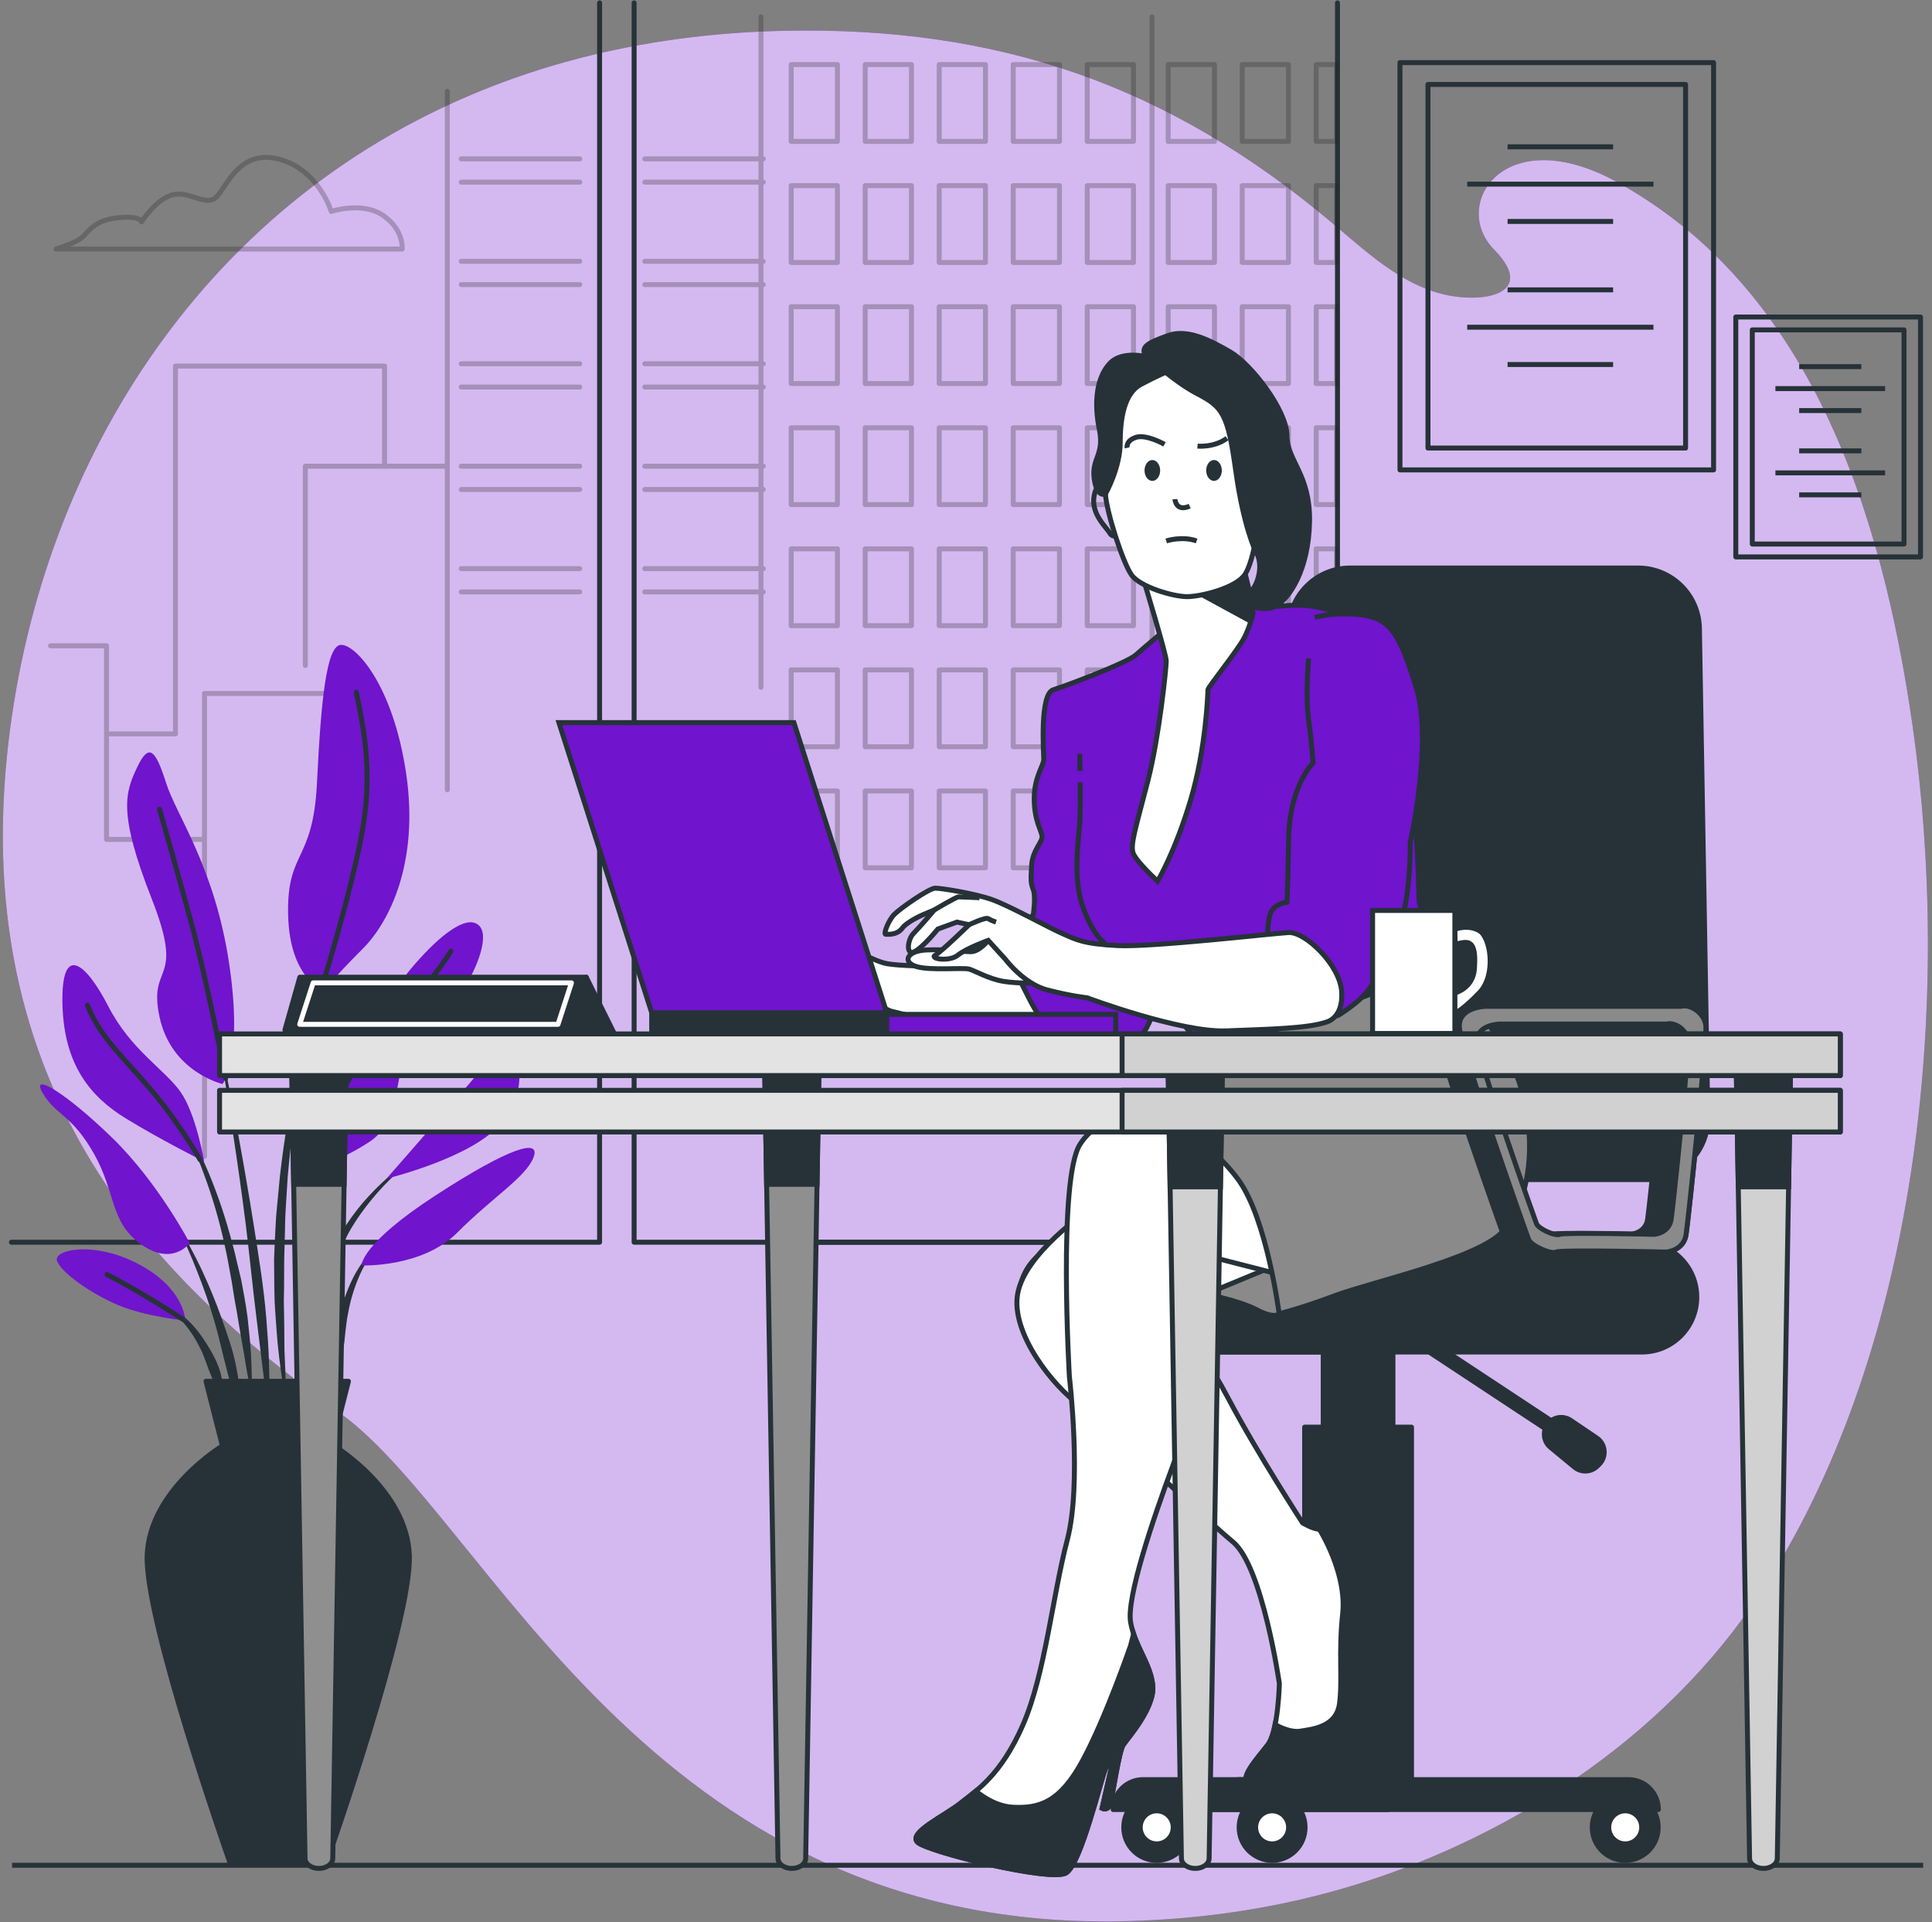 <?xml version="1.0" encoding="UTF-8"?> <svg xmlns="http://www.w3.org/2000/svg" width="390" height="388" viewBox="0 0 390 388" fill="none"><rect x="0" y="0" width="390" height="388" fill="#808080" stroke="none"/><path d="M358.187 317.072C356.764 319.408 355.286 321.7 353.747 323.935C333.254 353.701 299.909 373.575 267.781 382.13C253.706 385.885 239.31 387.665 224.98 387.842C130.988 388.959 98.598 307.098 68.887 285.433C39.177 263.769 -6.322 226.902 1.451 152.153C7.353 95.32 39.748 41.675 96.973 18.372C103.276 15.797 109.886 13.591 116.793 11.799C129.643 8.464 143.525 6.52 158.436 6.217C201.267 5.34 235.72 17.03 268.99 45.071C276.724 51.59 284.395 58.914 294.623 59.962C302.058 60.724 309.194 58.108 301.603 50.377C292.681 41.289 303.694 24.16 326.611 36.858C364.889 58.067 379.717 102.055 386.086 146.558C393.903 201.182 387.671 268.698 358.187 317.072Z" fill="#7014CD"></path><path opacity="0.7" d="M358.187 317.072C356.764 319.408 355.286 321.7 353.747 323.935C333.254 353.701 299.909 373.575 267.781 382.13C253.706 385.885 239.31 387.665 224.98 387.842C130.988 388.959 98.598 307.098 68.887 285.433C39.177 263.769 -6.322 226.902 1.451 152.153C7.353 95.32 39.748 41.675 96.973 18.372C103.276 15.797 109.886 13.591 116.793 11.799C129.643 8.464 143.525 6.52 158.436 6.217C201.267 5.34 235.72 17.03 268.99 45.071C276.724 51.59 284.395 58.914 294.623 59.962C302.058 60.724 309.194 58.108 301.603 50.377C292.681 41.289 303.694 24.16 326.611 36.858C364.889 58.067 379.717 102.055 386.086 146.558C393.903 201.182 387.671 268.698 358.187 317.072Z" fill="white"></path><path d="M388.209 376.518H2.438" stroke="#263238" stroke-miterlimit="10"></path><path d="M345.909 12.641H282.602V94.852H345.909V12.641Z" stroke="#263238" stroke-miterlimit="10" stroke-linejoin="round"></path><path d="M340.257 17.049H288.253V90.441H340.257V17.049Z" stroke="#263238" stroke-miterlimit="10" stroke-linejoin="round"></path><path d="M296.178 37.167H333.772" stroke="#263238" stroke-miterlimit="10" stroke-linejoin="round"></path><path d="M304.323 44.701H325.626" stroke="#263238" stroke-miterlimit="10" stroke-linejoin="round"></path><path d="M304.323 29.634H325.626" stroke="#263238" stroke-miterlimit="10" stroke-linejoin="round"></path><path d="M296.178 66.048H333.772" stroke="#263238" stroke-miterlimit="10" stroke-linejoin="round"></path><path d="M304.323 73.581H325.626" stroke="#263238" stroke-miterlimit="10" stroke-linejoin="round"></path><path d="M304.323 58.513H325.626" stroke="#263238" stroke-miterlimit="10" stroke-linejoin="round"></path><path d="M387.682 63.993H350.392V112.418H387.682V63.993Z" stroke="#263238" stroke-miterlimit="10" stroke-linejoin="round"></path><path d="M384.353 66.59H353.721V109.82H384.353V66.59Z" stroke="#263238" stroke-miterlimit="10" stroke-linejoin="round"></path><path d="M358.389 78.441H380.532" stroke="#263238" stroke-miterlimit="10" stroke-linejoin="round"></path><path d="M363.186 82.878H375.735" stroke="#263238" stroke-miterlimit="10" stroke-linejoin="round"></path><path d="M363.186 74.004H375.735" stroke="#263238" stroke-miterlimit="10" stroke-linejoin="round"></path><path d="M358.389 95.452H380.532" stroke="#263238" stroke-miterlimit="10" stroke-linejoin="round"></path><path d="M363.186 99.89H375.735" stroke="#263238" stroke-miterlimit="10" stroke-linejoin="round"></path><path d="M363.186 91.014H375.735" stroke="#263238" stroke-miterlimit="10" stroke-linejoin="round"></path><path d="M121.034 0.583V250.751H2.308" stroke="#263238" stroke-miterlimit="10" stroke-linecap="round" stroke-linejoin="round"></path><path d="M128.006 0.583V250.751H233.861" stroke="#263238" stroke-miterlimit="10" stroke-linecap="round" stroke-linejoin="round"></path><path d="M269.99 0.583V250.751H164.136" stroke="#263238" stroke-miterlimit="10" stroke-linecap="round" stroke-linejoin="round"></path><path opacity="0.27" d="M66.867 42.681C66.867 42.681 64.341 34.247 56.345 32.138C48.348 30.029 45.822 37.62 43.718 39.729C41.613 41.838 38.246 38.464 34.879 39.307C31.512 40.151 28.565 44.789 28.565 44.789C28.565 44.789 28.565 43.524 23.935 43.946C19.305 44.367 18.043 46.476 16.78 47.741C15.518 49.006 11.309 50.272 11.309 50.272H81.177C81.177 50.272 81.598 46.476 77.389 43.524C73.18 40.573 66.867 42.681 66.867 42.681Z" stroke="#222222" stroke-miterlimit="10" stroke-linecap="round" stroke-linejoin="round"></path><g opacity="0.27"><path d="M22.284 148.151H35.417V73.895H77.629V94.104H90.293V18.439" stroke="#222222" stroke-miterlimit="10" stroke-linecap="round" stroke-linejoin="round"></path><path d="M93.107 32.068H117.028" stroke="#222222" stroke-miterlimit="10" stroke-linecap="round" stroke-linejoin="round"></path><path d="M93.107 36.769H117.028" stroke="#222222" stroke-miterlimit="10" stroke-linecap="round" stroke-linejoin="round"></path><path d="M130.16 32.068H154.081" stroke="#222222" stroke-miterlimit="10" stroke-linecap="round" stroke-linejoin="round"></path><path d="M130.16 36.769H154.081" stroke="#222222" stroke-miterlimit="10" stroke-linecap="round" stroke-linejoin="round"></path><path d="M93.107 52.748H117.028" stroke="#222222" stroke-miterlimit="10" stroke-linecap="round" stroke-linejoin="round"></path><path d="M93.107 57.448H117.028" stroke="#222222" stroke-miterlimit="10" stroke-linecap="round" stroke-linejoin="round"></path><path d="M130.16 52.748H154.081" stroke="#222222" stroke-miterlimit="10" stroke-linecap="round" stroke-linejoin="round"></path><path d="M130.16 57.448H154.081" stroke="#222222" stroke-miterlimit="10" stroke-linecap="round" stroke-linejoin="round"></path><path d="M93.107 73.426H117.028" stroke="#222222" stroke-miterlimit="10" stroke-linecap="round" stroke-linejoin="round"></path><path d="M93.107 78.126H117.028" stroke="#222222" stroke-miterlimit="10" stroke-linecap="round" stroke-linejoin="round"></path><path d="M130.16 73.426H154.081" stroke="#222222" stroke-miterlimit="10" stroke-linecap="round" stroke-linejoin="round"></path><path d="M130.16 78.126H154.081" stroke="#222222" stroke-miterlimit="10" stroke-linecap="round" stroke-linejoin="round"></path><path d="M153.612 138.752V3.4" stroke="#222222" stroke-miterlimit="10" stroke-linecap="round" stroke-linejoin="round"></path><path d="M90.293 94.105V159.43" stroke="#222222" stroke-miterlimit="10" stroke-linecap="round" stroke-linejoin="round"></path><path d="M93.107 94.105H117.028" stroke="#222222" stroke-miterlimit="10" stroke-linecap="round" stroke-linejoin="round"></path><path d="M93.107 98.805H117.028" stroke="#222222" stroke-miterlimit="10" stroke-linecap="round" stroke-linejoin="round"></path><path d="M130.16 94.105H154.081" stroke="#222222" stroke-miterlimit="10" stroke-linecap="round" stroke-linejoin="round"></path><path d="M130.16 98.805H154.081" stroke="#222222" stroke-miterlimit="10" stroke-linecap="round" stroke-linejoin="round"></path><path d="M93.107 114.782H117.028" stroke="#222222" stroke-miterlimit="10" stroke-linecap="round" stroke-linejoin="round"></path><path d="M93.107 119.482H117.028" stroke="#222222" stroke-miterlimit="10" stroke-linecap="round" stroke-linejoin="round"></path><path d="M130.16 114.782H154.081" stroke="#222222" stroke-miterlimit="10" stroke-linecap="round" stroke-linejoin="round"></path><path d="M130.16 119.482H154.081" stroke="#222222" stroke-miterlimit="10" stroke-linecap="round" stroke-linejoin="round"></path><path d="M232.548 138.752V3.4" stroke="#222222" stroke-miterlimit="10" stroke-linecap="round" stroke-linejoin="round"></path><path d="M169.047 13.034H159.708V28.543H169.047V13.034Z" stroke="#222222" stroke-miterlimit="10" stroke-linecap="round" stroke-linejoin="round"></path><path d="M183.989 13.034H174.65V28.543H183.989V13.034Z" stroke="#222222" stroke-miterlimit="10" stroke-linecap="round" stroke-linejoin="round"></path><path d="M198.93 13.034H189.592V28.543H198.93V13.034Z" stroke="#222222" stroke-miterlimit="10" stroke-linecap="round" stroke-linejoin="round"></path><path d="M213.872 13.034H204.533V28.543H213.872V13.034Z" stroke="#222222" stroke-miterlimit="10" stroke-linecap="round" stroke-linejoin="round"></path><path d="M228.813 13.034H219.474V28.543H228.813V13.034Z" stroke="#222222" stroke-miterlimit="10" stroke-linecap="round" stroke-linejoin="round"></path><path d="M169.047 37.473H159.708V52.982H169.047V37.473Z" stroke="#222222" stroke-miterlimit="10" stroke-linecap="round" stroke-linejoin="round"></path><path d="M183.989 37.473H174.65V52.982H183.989V37.473Z" stroke="#222222" stroke-miterlimit="10" stroke-linecap="round" stroke-linejoin="round"></path><path d="M198.93 37.473H189.592V52.982H198.93V37.473Z" stroke="#222222" stroke-miterlimit="10" stroke-linecap="round" stroke-linejoin="round"></path><path d="M213.872 37.473H204.533V52.982H213.872V37.473Z" stroke="#222222" stroke-miterlimit="10" stroke-linecap="round" stroke-linejoin="round"></path><path d="M228.813 37.473H219.474V52.982H228.813V37.473Z" stroke="#222222" stroke-miterlimit="10" stroke-linecap="round" stroke-linejoin="round"></path><path d="M169.047 61.911H159.708V77.42H169.047V61.911Z" stroke="#222222" stroke-miterlimit="10" stroke-linecap="round" stroke-linejoin="round"></path><path d="M183.989 61.911H174.65V77.42H183.989V61.911Z" stroke="#222222" stroke-miterlimit="10" stroke-linecap="round" stroke-linejoin="round"></path><path d="M198.93 61.911H189.592V77.42H198.93V61.911Z" stroke="#222222" stroke-miterlimit="10" stroke-linecap="round" stroke-linejoin="round"></path><path d="M213.872 61.911H204.533V77.42H213.872V61.911Z" stroke="#222222" stroke-miterlimit="10" stroke-linecap="round" stroke-linejoin="round"></path><path d="M228.813 61.911H219.474V77.42H228.813V61.911Z" stroke="#222222" stroke-miterlimit="10" stroke-linecap="round" stroke-linejoin="round"></path><path d="M169.047 86.35H159.708V101.859H169.047V86.35Z" stroke="#222222" stroke-miterlimit="10" stroke-linecap="round" stroke-linejoin="round"></path><path d="M183.989 86.35H174.65V101.859H183.989V86.35Z" stroke="#222222" stroke-miterlimit="10" stroke-linecap="round" stroke-linejoin="round"></path><path d="M198.93 86.35H189.592V101.859H198.93V86.35Z" stroke="#222222" stroke-miterlimit="10" stroke-linecap="round" stroke-linejoin="round"></path><path d="M213.872 86.35H204.533V101.859H213.872V86.35Z" stroke="#222222" stroke-miterlimit="10" stroke-linecap="round" stroke-linejoin="round"></path><path d="M228.813 86.35H219.474V101.859H228.813V86.35Z" stroke="#222222" stroke-miterlimit="10" stroke-linecap="round" stroke-linejoin="round"></path><path d="M169.047 110.788H159.708V126.297H169.047V110.788Z" stroke="#222222" stroke-miterlimit="10" stroke-linecap="round" stroke-linejoin="round"></path><path d="M183.989 110.788H174.65V126.297H183.989V110.788Z" stroke="#222222" stroke-miterlimit="10" stroke-linecap="round" stroke-linejoin="round"></path><path d="M198.93 110.788H189.592V126.297H198.93V110.788Z" stroke="#222222" stroke-miterlimit="10" stroke-linecap="round" stroke-linejoin="round"></path><path d="M213.872 110.788H204.533V126.297H213.872V110.788Z" stroke="#222222" stroke-miterlimit="10" stroke-linecap="round" stroke-linejoin="round"></path><path d="M228.813 110.788H219.474V126.297H228.813V110.788Z" stroke="#222222" stroke-miterlimit="10" stroke-linecap="round" stroke-linejoin="round"></path><path d="M169.047 135.227H159.708V150.736H169.047V135.227Z" stroke="#222222" stroke-miterlimit="10" stroke-linecap="round" stroke-linejoin="round"></path><path d="M183.989 135.227H174.65V150.736H183.989V135.227Z" stroke="#222222" stroke-miterlimit="10" stroke-linecap="round" stroke-linejoin="round"></path><path d="M198.93 135.227H189.592V150.736H198.93V135.227Z" stroke="#222222" stroke-miterlimit="10" stroke-linecap="round" stroke-linejoin="round"></path><path d="M213.872 135.227H204.533V150.736H213.872V135.227Z" stroke="#222222" stroke-miterlimit="10" stroke-linecap="round" stroke-linejoin="round"></path><path d="M228.813 135.227H219.474V150.736H228.813V135.227Z" stroke="#222222" stroke-miterlimit="10" stroke-linecap="round" stroke-linejoin="round"></path><path d="M169.047 159.665H159.708V175.174H169.047V159.665Z" stroke="#222222" stroke-miterlimit="10" stroke-linecap="round" stroke-linejoin="round"></path><path d="M183.989 159.665H174.65V175.174H183.989V159.665Z" stroke="#222222" stroke-miterlimit="10" stroke-linecap="round" stroke-linejoin="round"></path><path d="M198.93 159.665H189.592V175.174H198.93V159.665Z" stroke="#222222" stroke-miterlimit="10" stroke-linecap="round" stroke-linejoin="round"></path><path d="M213.872 159.665H204.533V175.174H213.872V159.665Z" stroke="#222222" stroke-miterlimit="10" stroke-linecap="round" stroke-linejoin="round"></path><path d="M228.813 159.665H219.474V175.174H228.813V159.665Z" stroke="#222222" stroke-miterlimit="10" stroke-linecap="round" stroke-linejoin="round"></path><path d="M245.155 13.034H235.817V28.543H245.155V13.034Z" stroke="#222222" stroke-miterlimit="10" stroke-linecap="round" stroke-linejoin="round"></path><path d="M245.155 61.912H235.817V77.421H245.155V61.912Z" stroke="#222222" stroke-miterlimit="10" stroke-linecap="round" stroke-linejoin="round"></path><path d="M245.155 37.473H235.817V52.982H245.155V37.473Z" stroke="#222222" stroke-miterlimit="10" stroke-linecap="round" stroke-linejoin="round"></path><path d="M260.097 86.35H250.758V101.859H260.097V86.35Z" stroke="#222222" stroke-miterlimit="10" stroke-linecap="round" stroke-linejoin="round"></path><path d="M260.097 110.788H250.758V126.297H260.097V110.788Z" stroke="#222222" stroke-miterlimit="10" stroke-linecap="round" stroke-linejoin="round"></path><path d="M245.155 86.35H235.817V101.859H245.155V86.35Z" stroke="#222222" stroke-miterlimit="10" stroke-linecap="round" stroke-linejoin="round"></path><path d="M260.097 135.227H250.758V150.736H260.097V135.227Z" stroke="#222222" stroke-miterlimit="10" stroke-linecap="round" stroke-linejoin="round"></path><path d="M260.097 159.665H250.758V175.174H260.097V159.665Z" stroke="#222222" stroke-miterlimit="10" stroke-linecap="round" stroke-linejoin="round"></path><path d="M269.808 61.912H265.699V77.421H269.808V61.912Z" stroke="#222222" stroke-miterlimit="10" stroke-linecap="round" stroke-linejoin="round"></path><path d="M269.808 37.473H265.699V52.982H269.808V37.473Z" stroke="#222222" stroke-miterlimit="10" stroke-linecap="round" stroke-linejoin="round"></path><path d="M260.097 61.912H250.758V77.421H260.097V61.912Z" stroke="#222222" stroke-miterlimit="10" stroke-linecap="round" stroke-linejoin="round"></path><path d="M269.808 86.35H265.699V101.859H269.808V86.35Z" stroke="#222222" stroke-miterlimit="10" stroke-linecap="round" stroke-linejoin="round"></path><path d="M269.809 13.034H265.699V28.543H269.809V13.034Z" stroke="#222222" stroke-miterlimit="10" stroke-linecap="round" stroke-linejoin="round"></path><path d="M245.155 159.665H235.817V175.174H245.155V159.665Z" stroke="#222222" stroke-miterlimit="10" stroke-linecap="round" stroke-linejoin="round"></path><path d="M245.155 135.227H235.817V150.736H245.155V135.227Z" stroke="#222222" stroke-miterlimit="10" stroke-linecap="round" stroke-linejoin="round"></path><path d="M245.155 110.788H235.817V126.297H245.155V110.788Z" stroke="#222222" stroke-miterlimit="10" stroke-linecap="round" stroke-linejoin="round"></path><path d="M269.808 135.227H265.699V150.736H269.808V135.227Z" stroke="#222222" stroke-miterlimit="10" stroke-linecap="round" stroke-linejoin="round"></path><path d="M269.808 110.788H265.699V126.297H269.808V110.788Z" stroke="#222222" stroke-miterlimit="10" stroke-linecap="round" stroke-linejoin="round"></path><path d="M269.808 159.665H265.699V175.174H269.808V159.665Z" stroke="#222222" stroke-miterlimit="10" stroke-linecap="round" stroke-linejoin="round"></path><path d="M260.097 13.034H250.758V28.543H260.097V13.034Z" stroke="#222222" stroke-miterlimit="10" stroke-linecap="round" stroke-linejoin="round"></path><path d="M260.097 37.473H250.758V52.982H260.097V37.473Z" stroke="#222222" stroke-miterlimit="10" stroke-linecap="round" stroke-linejoin="round"></path><path d="M68.418 173.973V139.988H41.285V233.445" stroke="#222222" stroke-miterlimit="10" stroke-linecap="round" stroke-linejoin="round"></path><path d="M40.72 169.441H21.501V130.359H10.196" stroke="#222222" stroke-miterlimit="10" stroke-linecap="round" stroke-linejoin="round"></path><path d="M77.629 94.105H61.635V134.325" stroke="#222222" stroke-miterlimit="10" stroke-linecap="round" stroke-linejoin="round"></path></g><path d="M67.253 193.909L67.255 193.903C67.275 193.854 67.251 193.798 67.203 193.777C67.153 193.755 67.096 193.778 67.074 193.828C64.101 200.708 62.01 207.93 60.265 215.215C58.581 222.52 57.361 229.93 56.508 237.387L55.976 242.991C55.893 243.926 55.792 244.859 55.725 245.796L55.572 248.607C55.491 250.482 55.377 252.357 55.324 254.234L55.375 259.866L55.438 262.681C55.479 263.618 55.547 264.555 55.61 265.491C55.752 267.363 55.866 269.236 56.037 271.103C56.395 274.835 56.955 278.55 57.532 282.247C57.539 282.295 57.58 282.331 57.629 282.331C57.684 282.331 57.727 282.287 57.727 282.232V282.226C57.718 280.349 57.638 278.482 57.596 276.614C57.543 274.747 57.381 272.889 57.406 271.022C57.415 269.155 57.366 267.294 57.346 265.432L57.293 262.64L57.343 259.849L57.368 254.268L57.519 248.69L57.577 245.899C57.612 244.969 57.681 244.042 57.733 243.113L58.075 237.539C58.726 230.122 59.743 222.731 61.226 215.425C62.705 208.128 64.535 200.858 67.253 193.909Z" fill="#263238"></path><path d="M68.051 223.09C68.065 223.04 68.039 222.984 67.989 222.967C67.938 222.95 67.882 222.977 67.864 223.028C66.262 227.665 64.981 232.408 63.9 237.201C62.866 242.002 62.054 246.866 61.559 251.768C61.065 256.651 60.52 261.54 60.453 266.451C60.377 271.359 60.455 276.273 60.973 281.176C60.979 281.221 61.014 281.259 61.061 281.264C61.116 281.27 61.165 281.23 61.17 281.176C61.737 276.287 62.081 271.41 62.419 266.534C62.765 261.661 62.811 256.774 63.128 251.9C63.422 247.039 64.03 242.2 64.865 237.391C65.683 232.581 66.704 227.79 68.051 223.09Z" fill="#263238"></path><path d="M84.196 233.356C84.167 233.31 84.106 233.297 84.061 233.326C80.019 235.889 76.415 239.118 73.265 242.757C71.716 244.604 70.277 246.537 69.044 248.639L68.177 250.279L67.497 251.983C67.253 252.548 67.081 253.13 66.905 253.711C66.731 254.292 66.535 254.871 66.379 255.456C65.166 260.145 64.363 264.923 64.145 269.726C63.95 274.526 64.041 279.333 64.681 284.099C64.688 284.144 64.725 284.182 64.772 284.185C64.827 284.189 64.874 284.148 64.878 284.093L66.108 269.866C66.599 265.162 66.899 260.431 67.907 255.837C68.036 255.265 68.2 254.705 68.344 254.138C68.491 253.572 68.632 253.003 68.842 252.463L69.419 250.818L70.161 249.264C71.254 247.208 72.592 245.243 74.029 243.379C76.912 239.65 80.305 236.253 84.166 233.493L84.171 233.489C84.212 233.458 84.224 233.4 84.196 233.356Z" fill="#263238"></path><path d="M76.382 251.635C74.182 253.058 72.71 255.297 71.473 257.548C70.293 259.85 69.364 262.29 68.722 264.792C68.529 265.412 68.376 266.04 68.242 266.671L67.796 268.563C67.57 269.834 67.391 271.117 67.32 272.405C67.303 273.697 67.266 274.985 67.353 276.272C67.46 277.558 67.606 278.842 67.859 280.114C67.868 280.151 67.898 280.186 67.938 280.193C67.992 280.204 68.045 280.168 68.055 280.114C68.367 278.845 68.57 277.587 68.736 276.332C68.935 275.079 69.129 273.835 69.279 272.589C69.462 271.348 69.626 270.112 69.722 268.861C69.895 267.628 69.986 266.368 70.255 265.149C70.687 262.683 71.399 260.275 72.361 257.973C73.318 255.689 74.566 253.413 76.483 251.804L76.498 251.791C76.535 251.76 76.544 251.705 76.517 251.664C76.487 251.619 76.427 251.606 76.382 251.635Z" fill="#263238"></path><path d="M53.739 265.886C53.208 259.571 52.169 253.317 51.185 247.068C50.2 240.817 49.113 234.586 47.972 228.366C46.79 222.153 45.555 215.951 44.217 209.772C44.206 209.721 44.156 209.687 44.103 209.696C44.05 209.705 44.014 209.757 44.024 209.811C45.103 216.036 46.079 222.281 47 228.53C47.946 234.775 48.837 241.028 49.625 247.29C50.396 253.557 50.996 259.837 51.779 266.093L54.085 284.895C54.091 284.942 54.129 284.98 54.179 284.981C54.234 284.984 54.279 284.942 54.282 284.887C54.354 283.303 54.356 281.719 54.395 280.131C54.409 278.543 54.331 276.963 54.303 275.376C54.246 272.203 53.976 269.046 53.739 265.886Z" fill="#263238"></path><path d="M49.959 265.796C49.622 263.294 49.163 260.807 48.687 258.328L47.802 254.64C47.513 253.41 47.238 252.178 46.878 250.965C45.621 246.072 44.014 241.262 42.061 236.602L41.305 234.864L40.465 233.163C39.931 232.018 39.286 230.928 38.672 229.824C37.354 227.673 35.986 225.524 34.122 223.78C34.085 223.745 34.025 223.745 33.988 223.781C33.949 223.819 33.947 223.881 33.985 223.92L33.995 223.93C35.718 225.719 36.974 227.929 38.156 230.111C38.705 231.235 39.284 232.338 39.752 233.498L40.493 235.217L41.149 236.972C42.895 241.647 44.296 246.454 45.349 251.339C45.923 253.769 46.304 256.246 46.774 258.696L47.364 262.397C47.578 263.628 47.841 264.85 48.014 266.089C48.408 268.559 48.86 271.022 49.291 273.492C49.673 275.97 50.125 278.442 50.645 280.918C50.655 280.963 50.695 280.999 50.742 281C50.797 281 50.841 280.956 50.842 280.901C50.853 278.378 50.795 275.853 50.666 273.332C50.518 270.814 50.221 268.307 49.959 265.796Z" fill="#263238"></path><path d="M44.743 266.118C43.574 262.804 42.224 259.561 40.751 256.38C39.24 253.216 37.609 250.113 35.73 247.158C35.702 247.116 35.642 247.1 35.597 247.126C35.55 247.153 35.535 247.214 35.563 247.261C37.203 250.331 38.59 253.533 39.848 256.772C41.128 260.002 42.28 263.28 43.247 266.61C44.233 269.936 44.938 273.328 45.822 276.669C46.751 280.008 47.502 283.381 48.526 286.763C48.539 286.803 48.577 286.836 48.621 286.837C48.676 286.837 48.721 286.793 48.721 286.739C48.771 283.211 48.425 279.685 47.741 276.231C47.123 272.755 45.904 269.429 44.743 266.118Z" fill="#263238"></path><path d="M44.526 277.155C43.929 275.08 42.909 273.147 41.751 271.325C40.614 269.494 39.294 267.762 37.712 266.296C36.897 265.589 36.064 264.909 35.143 264.355C34.236 263.787 33.274 263.307 32.23 263.034C32.184 263.022 32.135 263.045 32.116 263.089C32.094 263.139 32.116 263.197 32.165 263.219L32.177 263.224C34.066 264.066 35.662 265.46 37.011 266.987C38.379 268.515 39.469 270.27 40.379 272.096C41.335 273.91 41.83 275.916 42.661 277.784C43.029 278.742 43.393 279.707 43.818 280.664C44.178 281.64 44.577 282.613 45.085 283.582L45.087 283.587C45.103 283.618 45.136 283.64 45.172 283.641C45.229 283.644 45.275 283.6 45.278 283.544C45.322 282.463 45.26 281.388 45.157 280.316C45.002 279.256 44.779 278.203 44.526 277.155Z" fill="#263238"></path><path d="M44.916 218.813C44.916 218.813 34.587 216.424 32.203 205.279C29.82 194.133 37.5 198.91 30.614 181.395C23.728 163.881 25.318 159.9 27.701 154.858C30.085 149.816 31.409 151.408 33.528 158.042C35.647 164.676 43.327 175.026 46.241 194.399C49.154 213.771 44.916 218.813 44.916 218.813Z" fill="#7014CD"></path><path d="M65.309 199.972C65.309 199.972 58.423 197.583 58.158 184.58C57.893 171.576 63.19 174.231 63.984 158.042C64.779 141.855 65.839 130.443 68.752 130.178C71.665 129.913 79.346 138.14 81.994 156.185C84.642 174.231 78.551 186.172 73.254 191.48C67.957 196.788 65.309 199.972 65.309 199.972Z" fill="#7014CD"></path><path d="M41.208 234.47C41.208 234.47 39.619 224.917 36.441 220.405C33.263 215.894 26.377 211.913 21.875 203.156C17.372 194.399 12.34 190.153 12.605 202.626C12.87 215.098 18.432 221.468 25.318 225.713C32.204 229.959 41.208 234.47 41.208 234.47Z" fill="#7014CD"></path><path d="M38.295 250.923C38.295 250.923 31.939 238.716 22.669 229.694C13.4 220.671 5.984 216.16 8.633 220.671C11.281 225.183 14.459 224.918 18.961 232.878C23.463 240.839 22.139 246.678 28.495 251.189C34.852 255.7 38.295 250.923 38.295 250.923Z" fill="#7014CD"></path><path d="M37.5 266.58C37.236 265.784 36.971 259.946 27.966 255.169C18.961 250.393 10.486 252.25 11.546 254.638C12.605 257.026 18.166 261.007 23.728 263.395C29.291 265.784 37.5 266.58 37.5 266.58Z" fill="#7014CD"></path><path d="M64.779 235.001C64.779 235.001 60.807 229.959 62.925 219.343C65.044 208.728 69.811 211.382 75.108 205.81C80.404 200.236 79.345 199.441 84.642 193.602C89.939 187.764 94.706 184.579 96.825 186.968C98.944 189.357 95.765 196.787 92.587 201.033C89.409 205.279 84.377 207.402 81.993 212.71C79.609 218.017 80.669 226.509 74.578 230.49C68.487 234.469 64.779 235.001 64.779 235.001Z" fill="#7014CD"></path><path d="M78.022 237.92C78.022 237.92 87.556 227.04 94.442 219.079C101.328 211.118 103.976 205.014 104.241 210.322C104.506 215.629 106.625 219.876 101.063 226.776C95.501 233.674 78.022 237.92 78.022 237.92Z" fill="#7014CD"></path><path d="M72.989 255.435C72.989 255.435 72.724 251.188 87.82 241.37C102.916 231.551 109.272 229.694 107.682 233.674C106.094 237.655 99.473 241.635 92.321 248.8C85.172 255.966 72.989 255.435 72.989 255.435Z" fill="#7014CD"></path><path d="M45.546 217.683C45.546 217.683 42.003 198.646 38.295 185.111C34.588 171.577 32.204 163.351 32.204 163.351" stroke="#263238" stroke-miterlimit="10" stroke-linecap="round" stroke-linejoin="round"></path><path d="M64.699 200.173C64.699 200.173 71.135 179.539 73.254 167.066C75.373 154.594 72.99 145.306 71.93 139.733" stroke="#263238" stroke-miterlimit="10" stroke-linecap="round" stroke-linejoin="round"></path><path d="M40.373 234.072C40.373 234.072 36.441 227.041 30.614 220.141C24.788 213.241 20.285 209.526 17.637 202.892" stroke="#263238" stroke-miterlimit="10" stroke-linecap="round" stroke-linejoin="round"></path><path d="M64.779 235.001C64.779 235.001 66.898 222.263 71.93 215.629C76.962 208.995 87.026 198.645 90.999 192.011" stroke="#263238" stroke-miterlimit="10" stroke-linecap="round" stroke-linejoin="round"></path><path d="M36.878 266.291C36.878 266.291 27.966 260.477 21.61 257.293" stroke="#263238" stroke-miterlimit="10" stroke-linecap="round" stroke-linejoin="round"></path><path d="M82.632 313.965C82.142 300.704 67.437 291.863 67.437 291.863H58.135H54.203H44.901C44.901 291.863 30.196 300.704 29.706 313.965C29.216 327.225 46.371 375.848 46.371 375.848H54.203H58.135H65.967C65.967 375.848 83.122 327.225 82.632 313.965Z" fill="#263238" stroke="#263238" stroke-miterlimit="10" stroke-linecap="round" stroke-linejoin="round"></path><path d="M70.34 278.825H41.583L44.901 291.863H67.021L70.34 278.825Z" fill="#263238" stroke="#263238" stroke-miterlimit="10" stroke-linecap="round" stroke-linejoin="round"></path><path d="M321.419 368.866C321.419 365.183 324.398 362.197 328.074 362.197C331.75 362.197 334.729 365.183 334.729 368.866C334.729 372.549 331.75 375.534 328.074 375.534C324.398 375.534 321.419 372.549 321.419 368.866Z" fill="#263238" stroke="#263238" stroke-miterlimit="10" stroke-linecap="round" stroke-linejoin="round"></path><path d="M324.746 368.866C324.746 367.024 326.236 365.531 328.074 365.531C329.911 365.531 331.402 367.024 331.402 368.866C331.402 370.707 329.912 372.2 328.074 372.2C326.236 372.2 324.746 370.707 324.746 368.866Z" fill="white" stroke="#263238" stroke-miterlimit="10" stroke-linecap="round" stroke-linejoin="round"></path><path d="M250.137 368.866C250.137 365.183 253.117 362.197 256.793 362.197C260.468 362.197 263.448 365.183 263.448 368.866C263.448 372.549 260.467 375.534 256.793 375.534C253.117 375.534 250.137 372.549 250.137 368.866Z" fill="#263238" stroke="#263238" stroke-miterlimit="10" stroke-linecap="round" stroke-linejoin="round"></path><path d="M253.465 368.866C253.465 367.024 254.955 365.531 256.793 365.531C258.631 365.531 260.12 367.024 260.12 368.866C260.12 370.707 258.63 372.2 256.793 372.2C254.954 372.2 253.465 370.707 253.465 368.866Z" fill="white" stroke="#263238" stroke-miterlimit="10" stroke-linecap="round" stroke-linejoin="round"></path><path d="M226.844 368.866C226.844 365.183 229.823 362.197 233.499 362.197C237.174 362.197 240.154 365.183 240.154 368.866C240.154 372.549 237.174 375.534 233.499 375.534C229.823 375.534 226.844 372.549 226.844 368.866Z" fill="#263238" stroke="#263238" stroke-miterlimit="10" stroke-linecap="round" stroke-linejoin="round"></path><path d="M230.171 368.866C230.171 367.024 231.66 365.531 233.499 365.531C235.337 365.531 236.826 367.024 236.826 368.866C236.826 370.707 235.336 372.2 233.499 372.2C231.661 372.2 230.171 370.707 230.171 368.866Z" fill="white" stroke="#263238" stroke-miterlimit="10" stroke-linecap="round" stroke-linejoin="round"></path><path d="M267.108 361.241H281.185V266.899C281.185 266.883 281.172 266.87 281.156 266.87H267.138C267.122 266.87 267.109 266.883 267.109 266.899V361.241H267.108Z" fill="#263238" stroke="#263238" stroke-miterlimit="10" stroke-linecap="round" stroke-linejoin="round"></path><path d="M263.36 361.241H284.933V288.083H263.36V361.241Z" fill="#263238" stroke="#263238" stroke-miterlimit="10" stroke-linecap="round" stroke-linejoin="round"></path><path d="M288.547 254.78H306.587C306.603 254.78 306.616 254.767 306.616 254.751V238.094H288.518V254.751C288.518 254.767 288.531 254.78 288.547 254.78Z" fill="#263238" stroke="#263238" stroke-miterlimit="10" stroke-linecap="round" stroke-linejoin="round"></path><path d="M261.93 238.112H332.398C339.341 238.112 344.92 232.381 344.749 225.427L343.048 126.739C342.882 120.023 337.401 114.665 330.697 114.665H272.51C266.411 114.665 261.225 119.124 260.298 125.164L249.72 223.852C248.568 231.35 254.358 238.112 261.93 238.112Z" fill="#263238" stroke="#263238" stroke-miterlimit="10" stroke-linecap="round" stroke-linejoin="round"></path><path d="M284.955 269.388L315.874 289.79" stroke="#263238" stroke-width="3" stroke-miterlimit="10" stroke-linecap="round" stroke-linejoin="round"></path><path d="M317.044 286.702L322.31 290.259C324.122 291.482 324.356 294.064 322.795 295.595L322.43 295.954C321.17 297.19 319.183 297.275 317.823 296.151L312.983 292.152C311.453 290.887 311.324 288.584 312.704 287.156C313.849 285.972 315.679 285.781 317.044 286.702Z" fill="#263238" stroke="#263238" stroke-miterlimit="10" stroke-linecap="round" stroke-linejoin="round"></path><path d="M216.835 272.914H331.459C337.568 272.914 342.519 267.952 342.519 261.832C342.519 255.712 337.568 250.75 331.459 250.75H216.834C210.726 250.75 205.775 255.712 205.775 261.832C205.775 267.952 210.726 272.914 216.835 272.914Z" fill="#263238" stroke="#263238" stroke-miterlimit="10" stroke-linecap="round" stroke-linejoin="round"></path><path d="M205.853 260.488C206.517 254.835 211.618 250.75 217.298 250.75H276.699C282.379 250.75 287.48 254.835 288.144 260.488C288.933 267.209 283.713 272.915 277.163 272.915H216.834C210.284 272.915 205.064 267.209 205.853 260.488Z" fill="#263238" stroke="#263238" stroke-miterlimit="10" stroke-linecap="round" stroke-linejoin="round"></path><path d="M224.707 365.271H334.765C334.765 361.937 332.067 359.233 328.74 359.233H230.733C227.405 359.233 224.707 361.936 224.707 365.271Z" fill="#263238" stroke="#263238" stroke-miterlimit="10" stroke-linecap="round" stroke-linejoin="round"></path><path d="M244.303 365.271H280.122V359.233H250.329C247.001 359.233 244.303 361.936 244.303 365.271Z" fill="#263238" stroke="#263238" stroke-miterlimit="10" stroke-linecap="round" stroke-linejoin="round"></path><path d="M151.193 192.299L156.867 195.037C156.867 195.037 161.911 198.196 164.853 197.775C167.796 197.354 169.477 193.984 165.064 191.457C160.65 188.929 155.606 188.087 154.135 188.719C152.664 189.35 151.193 192.299 151.193 192.299Z" fill="white" stroke="#263238" stroke-miterlimit="10"></path><path d="M149.523 186.236C149.523 186.236 139.303 187.455 139.303 188.431C139.303 189.407 145.143 189.65 145.873 189.894C146.603 190.137 149.523 186.236 149.523 186.236Z" fill="white" stroke="#263238" stroke-miterlimit="10"></path><path d="M149.523 186.236C149.523 186.236 142.953 190.137 140.276 191.844C137.6 193.551 138.086 194.77 139.547 195.014C141.006 195.257 146.117 193.55 146.117 193.55L149.523 186.236Z" fill="white" stroke="#263238" stroke-miterlimit="10"></path><path d="M156.093 186.723C156.093 186.723 150.983 185.747 149.523 186.235C148.063 186.723 141.493 196.232 142.223 197.695C142.953 199.158 147.09 196.719 147.819 195.745C148.55 194.77 156.093 186.723 156.093 186.723Z" fill="white" stroke="#263238" stroke-miterlimit="10"></path><path d="M210.677 195.013C210.677 195.013 210.051 195.024 208.974 195.04C203.036 195.128 183.369 195.351 179.044 194.525C173.933 193.55 161.766 184.772 160.064 184.772C158.361 184.772 150.088 189.649 149.357 191.599C148.627 193.55 145.22 196.232 146.924 197.451C148.627 198.67 155.33 191.49 156.546 191.246C157.763 191.002 159.356 191.456 160.329 191.456C161.303 191.456 163.227 194.037 163.227 194.037C163.227 194.037 157.874 194.769 153.737 197.451C149.6 200.133 152.036 202.205 154.224 201.109C159.577 198.427 161.28 198.427 161.28 198.427C161.28 198.427 168.337 201.841 171.744 201.841C175.151 201.841 179.728 204.071 179.728 204.071C179.728 204.071 192.532 207.363 203.444 209.016C208.942 209.849 214.767 210.363 219.194 210.669C223.315 210.952 226.93 207.943 227.42 203.833C227.965 199.25 224.428 195.203 219.822 195.139L210.677 195.013Z" fill="white" stroke="#263238" stroke-miterlimit="10"></path><path d="M258.21 265.182C258.21 265.182 257.397 266.345 253.662 264.375C249.927 262.406 241.277 260.633 239.704 260.633C238.131 260.633 256.611 253.147 258.774 252.95C260.936 252.753 264.278 257.481 262.508 259.451C260.739 261.421 258.21 265.182 258.21 265.182Z" fill="#8A8A8A" stroke="#263238" stroke-miterlimit="10"></path><path d="M219.496 244.452C219.496 244.452 206.93 252.988 205.439 261.098C203.948 269.207 212.893 280.091 217.792 283.505C222.691 286.92 242.923 306.34 248.887 311.248C254.85 316.157 258.258 339.845 258.258 339.845C258.258 339.845 258.044 349.448 255.915 352.222C253.785 354.996 249.739 359.264 252.295 360.331C254.851 361.399 272.953 356.063 273.379 351.155C273.805 346.246 274.018 338.777 274.018 338.777C274.018 338.777 274.444 344.752 275.509 342.619C276.574 340.485 276.148 336.217 276.361 330.882C276.574 325.546 278.064 315.303 274.87 311.889C271.675 308.474 267.629 308.688 266.351 308.688C265.073 308.688 262.943 307.408 262.943 307.408C262.943 307.408 253.785 293.323 248.034 282.44C243.862 274.543 243.136 274.757 238.45 271.556C233.765 268.355 236.534 264.087 236.534 264.087L259.748 254.484C259.748 254.484 239.09 244.881 233.552 244.027C228.015 243.171 219.496 244.452 219.496 244.452Z" fill="white" stroke="#263238" stroke-miterlimit="10"></path><path d="M266.35 308.687C266.345 308.687 266.339 308.686 266.333 308.686C268.659 312.513 271.724 319.552 271.036 325.76C270.184 333.442 271.036 339.204 270.396 343.899C269.757 348.594 265.072 349.021 262.516 349.447C260.654 349.758 258.458 348.712 257.4 348.12C257.057 349.82 256.578 351.354 255.913 352.221C253.783 354.996 249.737 359.264 252.293 360.331C254.849 361.398 272.952 356.063 273.378 351.154C273.804 346.246 274.017 338.777 274.017 338.777C274.017 338.777 274.443 344.752 275.508 342.618C276.573 340.484 276.148 336.216 276.36 330.881C276.573 325.546 278.064 315.303 274.869 311.888C271.675 308.473 267.628 308.687 266.35 308.687Z" fill="#263238" stroke="#263238" stroke-miterlimit="10"></path><path d="M233.317 223.551C233.317 223.551 222.477 223.965 218.005 231.007C213.532 238.049 215.874 277.956 215.874 277.956C215.874 277.956 218.43 299.51 215.449 310.82C212.467 322.13 210.976 337.922 206.504 348.165C202.031 358.409 197.133 361.396 193.939 363.958C190.744 366.519 183.289 369.933 185.206 371.853C187.123 373.774 212.254 379.963 215.236 378.042C218.218 376.121 222.264 359.049 223.116 357.128C223.968 355.208 225.245 352.86 225.245 352.86L222.477 365.024C222.477 365.024 223.754 365.665 224.181 363.957C224.607 362.25 225.884 353.5 226.737 352.22C227.589 350.94 233.127 344.751 232.7 340.269C232.274 335.787 229.08 332.373 228.227 327.465C227.375 322.556 232.7 306.765 236.746 295.881C240.792 284.997 243.988 263.443 243.348 261.522C242.709 259.602 241.645 252.986 241.645 252.986L259.96 257.681C259.96 257.681 261.238 241.035 254.21 235.06C247.182 229.086 233.317 223.551 233.317 223.551Z" fill="white" stroke="#263238" stroke-miterlimit="10"></path><path d="M228.832 329.814L228.227 332.162C228.227 332.162 223.328 346.46 218.643 355.21C213.958 363.96 209.698 365.026 204.587 364.813C201.393 364.68 198.616 362.881 196.981 361.55C195.866 362.484 194.834 363.242 193.939 363.96C190.744 366.521 183.289 369.935 185.206 371.855C187.123 373.776 212.254 379.965 215.236 378.044C218.218 376.124 222.264 359.051 223.116 357.131C223.968 355.21 225.245 352.863 225.245 352.863L222.477 365.026C222.477 365.026 223.754 365.667 224.18 363.959C224.606 362.252 225.884 353.502 226.736 352.222C227.588 350.942 233.126 344.753 232.699 340.271C232.345 336.539 230.075 333.545 228.832 329.814Z" fill="#263238" stroke="#263238" stroke-miterlimit="10"></path><path d="M290.292 194.743C290.292 194.743 303.265 207.039 306.947 219.336C310.628 231.632 308.349 243.226 303.265 248.671C298.181 254.117 276.618 258.86 269.606 261.495C262.594 264.13 258.211 265.184 258.211 265.184C258.211 265.184 255.757 246.036 249.972 238.132C244.187 230.227 233.318 223.552 233.318 223.552L241.557 219.16L242.433 210.728L290.292 194.743Z" fill="#8A8A8A" stroke="#263238" stroke-miterlimit="10"></path><path d="M286.435 181.392C286.435 178.23 285.558 154.516 283.63 148.544C281.702 142.571 274.69 125.532 269.079 123.424C263.469 121.316 258.385 122.545 257.509 122.37C256.632 122.194 254.353 119.911 252.249 119.911C250.145 119.911 238.575 123.6 236.296 126.235C236.296 126.235 231.037 130.627 229.284 132.207C227.531 133.788 215.435 138.355 212.63 139.234C209.825 140.112 210.701 152.057 210.701 153.287C210.701 154.516 208.773 156.8 208.773 161.191C208.773 165.582 210.175 167.515 210.35 168.744C210.526 169.974 208.421 171.555 208.247 174.717C208.071 177.879 208.071 178.23 208.597 179.635C209.123 181.041 208.597 184.553 208.597 184.553C208.597 184.553 206.493 187.716 205.967 188.593C205.441 189.472 204.564 190.877 205.792 192.985C204.31 194.42 204.31 195.867 205.755 197.797C207.199 199.728 209.968 208.534 215.747 209.861C221.525 211.187 228.629 209.981 230.194 209.136C231.246 208.569 232.732 204.787 233.594 202.367L238.049 205.457C238.049 205.457 240.503 209.146 242.432 210.727C244.36 212.308 259.962 207.565 272.059 202.471C284.155 197.377 291.168 197.728 290.817 192.634C290.468 187.541 286.435 184.554 286.435 181.392Z" fill="#7014CD" stroke="#263238" stroke-miterlimit="10"></path><path d="M218.049 157.939C218.079 161.048 218.079 164.582 217.957 166.289C217.714 169.702 216.498 177.503 218.687 183.354C220.877 189.205 223.066 190.424 223.066 190.424" stroke="#263238" stroke-miterlimit="10"></path><path d="M217.957 152.15C217.957 152.15 217.99 153.615 218.02 155.635" stroke="#263238" stroke-miterlimit="10"></path><path d="M230.862 117.1C230.862 117.1 235.42 132.031 235.42 133.436C235.42 134.842 234.018 148.543 231.739 157.502C229.46 166.46 228.058 170.5 228.759 172.257C229.46 174.014 233.667 177.878 233.667 177.878C233.667 177.878 237.174 172.082 240.329 161.542C243.485 151.003 243.835 139.761 243.835 139.234C243.835 138.706 249.971 131.153 251.198 128.694C252.425 126.235 252.952 123.776 252.952 123.776L250.672 113.412L230.862 117.1Z" fill="white" stroke="#263238" stroke-miterlimit="10"></path><path d="M242.172 119.781L252.335 125.319L252.871 122.103L251.373 115.87L242.172 119.781Z" fill="#263238" stroke="#263238" stroke-miterlimit="10"></path><path d="M223.149 99.71C223.149 99.71 221.571 96.372 220.869 100.061C220.168 103.75 223.324 106.385 224.025 107.614C224.726 108.844 226.479 107.79 226.479 107.79L223.149 99.71Z" stroke="#263238" stroke-miterlimit="10"></path><path d="M237.174 74.59C237.174 74.59 227.707 75.819 225.603 80.562C223.499 85.305 222.973 96.196 223.149 99.71C223.324 103.223 226.655 113.587 228.408 116.046C230.162 118.505 236.823 120.438 239.628 120.438C242.432 120.438 249.62 118.681 251.373 115.871C253.126 113.06 254.354 104.98 254.354 100.588C254.354 96.196 253.477 87.062 251.373 83.549C249.27 80.035 247.166 76.523 244.887 75.644C242.608 74.765 237.174 74.59 237.174 74.59Z" fill="white" stroke="#263238" stroke-miterlimit="10"></path><path d="M232.616 72.306C232.616 72.306 226.831 70.374 224.025 73.36C221.221 76.347 220.869 81.616 221.922 86.71C222.973 91.805 220.344 92.507 220.869 96.547C221.396 100.587 223.149 99.71 223.149 99.71C223.149 99.71 226.129 94.44 226.129 89.345C226.129 84.251 227.006 79.333 230.336 77.576C233.667 75.82 235.771 74.941 235.771 74.941L232.616 72.306Z" fill="#263238" stroke="#263238" stroke-miterlimit="10"></path><path d="M231.037 71.428C231.037 71.428 236.647 76.873 241.731 79.508C246.815 82.144 247.867 83.548 249.445 94.967C251.023 106.385 253.477 111.303 253.477 111.303C253.477 111.303 255.055 113.411 253.827 117.1C252.6 120.788 249.444 121.14 249.444 121.14C249.444 121.14 254.703 123.95 257.509 122.369C260.313 120.788 264.17 114.992 264.346 105.33C264.522 95.668 259.788 93.034 259.788 87.939C259.788 82.845 252.6 73.535 248.393 71.076C244.186 68.617 239.628 66.333 235.771 67.739C231.914 69.144 230.512 69.847 231.037 71.428Z" fill="#263238" stroke="#263238" stroke-miterlimit="10"></path><path d="M234.193 94.967C234.193 96.132 233.487 97.075 232.616 97.075C231.745 97.075 231.038 96.132 231.038 94.967C231.038 93.803 231.745 92.859 232.616 92.859C233.487 92.859 234.193 93.803 234.193 94.967Z" fill="#263238"></path><path d="M246.64 94.967C246.64 96.132 245.933 97.075 245.062 97.075C244.191 97.075 243.485 96.132 243.485 94.967C243.485 93.803 244.191 92.859 245.062 92.859C245.934 92.859 246.64 93.803 246.64 94.967Z" fill="#263238"></path><path d="M235.07 89.696C235.07 89.696 231.389 87.588 229.285 88.291C227.181 88.993 227.532 90.399 227.532 90.399" stroke="#263238" stroke-miterlimit="10"></path><path d="M241.731 90.049C241.731 90.049 245.062 90.4 247.692 88.468" stroke="#263238" stroke-miterlimit="10"></path><path d="M237.174 100.764C237.174 100.764 237.349 103.399 240.154 102.169" stroke="#263238" stroke-miterlimit="10"></path><path d="M235.42 109.195C235.42 109.195 238.576 108.141 241.556 109.195" stroke="#263238" stroke-miterlimit="10"></path><path d="M264.171 132.91C264.171 132.91 263.47 140.288 264.171 145.382C264.872 150.476 265.048 153.99 265.048 153.99C265.048 153.99 260.314 158.733 260.139 169.096C259.964 179.46 259.789 182.095 259.789 182.095C259.789 182.095 256.809 182.446 256.282 184.905C255.756 187.364 255.932 189.121 255.932 189.121C255.932 189.121 255.406 191.053 260.49 197.553C265.574 204.053 268.378 206.161 270.482 204.755C272.586 203.349 276.618 200.715 277.845 196.85C279.072 192.986 279.247 191.405 279.247 191.405C279.247 191.405 280.65 192.635 282.754 186.311C284.857 179.987 284.682 169.975 284.682 169.975C284.682 169.975 289.24 149.774 285.909 138.882C282.578 127.992 280.649 124.829 274.864 124.127C269.079 123.425 265.397 124.654 265.397 124.654" fill="#7014CD"></path><path d="M264.171 132.91C264.171 132.91 263.47 140.288 264.171 145.382C264.872 150.476 265.048 153.99 265.048 153.99C265.048 153.99 260.314 158.733 260.139 169.096C259.964 179.46 259.789 182.095 259.789 182.095C259.789 182.095 256.809 182.446 256.282 184.905C255.756 187.364 255.932 189.121 255.932 189.121C255.932 189.121 255.406 191.053 260.49 197.553C265.574 204.053 268.378 206.161 270.482 204.755C272.586 203.349 276.618 200.715 277.845 196.85C279.072 192.986 279.247 191.405 279.247 191.405C279.247 191.405 280.65 192.635 282.754 186.311C284.857 179.987 284.682 169.975 284.682 169.975C284.682 169.975 289.24 149.774 285.909 138.882C282.578 127.992 280.649 124.829 274.864 124.127C269.079 123.425 265.397 124.654 265.397 124.654" stroke="#263238" stroke-miterlimit="10"></path><path d="M199.482 189.823C199.482 189.823 197.729 192.107 195.976 192.107C194.222 192.107 191.067 191.58 187.035 191.756C183.003 191.932 182.126 194.215 184.931 195.093C187.736 195.972 194.398 195.269 195.625 195.62C196.852 195.972 199.482 197.552 202.462 198.08C205.443 198.607 210.701 198.431 210.701 198.431C210.701 198.431 201.761 189.121 200.884 188.242C200.008 187.364 199.482 189.823 199.482 189.823Z" fill="white" stroke="#263238" stroke-miterlimit="10"></path><path d="M267.677 206.336C267.677 206.336 271.184 205.633 270.833 200.187C270.483 194.742 263.47 188.067 260.139 188.242C256.809 188.418 232.616 191.228 225.604 190.877C218.592 190.526 217.189 189.648 214.384 188.418C211.58 187.189 203.69 182.797 200.185 181.567C196.678 180.338 190.017 179.283 188.79 179.283C187.562 179.283 181.778 183.323 180.55 184.553C179.323 185.783 178.271 188.593 178.797 188.593C179.323 188.593 181.077 188.769 182.128 187.364C183.179 185.958 186.511 184.553 186.511 184.553L188.615 183.675C188.615 183.675 185.634 187.189 184.407 188.418C183.18 189.648 182.83 192.985 184.583 192.107C186.336 191.228 189.316 187.54 189.316 187.54L193.173 186.134L195.628 186.661C195.628 186.661 190.017 192.107 188.79 192.809C187.563 193.511 191.595 194.215 193.348 192.809C195.101 191.404 199.484 189.823 199.484 189.823L202.99 193.687C202.99 193.687 206.671 198.606 211.405 199.835C216.138 201.065 219.469 201.416 219.469 201.416C219.469 201.416 238.227 208.442 247.519 208.091C256.808 207.741 263.995 207.565 267.677 206.336Z" fill="white" stroke="#263238" stroke-miterlimit="10"></path><path d="M188.613 183.676C188.613 183.676 192.996 181.041 193.521 181.041C194.047 181.041 197.729 181.217 197.729 181.217" stroke="#263238" stroke-miterlimit="10"></path><path d="M195.625 186.662C195.625 186.662 198.956 185.082 199.482 185.433C200.008 185.784 201.06 186.135 201.06 186.135" stroke="#263238" stroke-miterlimit="10"></path><path d="M344.354 207.137C344.103 204.38 341.103 202.627 339.352 203.127H295.34C295.34 203.127 289.589 203.127 289.838 207.387C290.088 211.647 303.342 248.982 303.842 250.235C304.343 251.488 308.343 253.242 309.344 252.741C310.344 252.239 336.351 252.741 336.351 252.741C336.351 252.741 339.852 252.49 340.352 249.233C340.853 245.976 344.604 209.893 344.354 207.137ZM332.587 246.159C332.159 248.946 329.163 249.161 329.163 249.161C329.163 249.161 314.123 248.732 313.267 249.161C312.412 249.59 308.988 248.089 308.56 247.017C308.132 245.945 296.792 213.999 296.578 210.353C296.364 206.709 301.285 206.709 301.285 206.709H331.731C333.23 206.28 335.797 207.781 336.011 210.14C336.225 212.498 333.015 243.371 332.587 246.159Z" fill="#263238" stroke="#263238" stroke-miterlimit="10"></path><path d="M344.353 207.137C344.103 204.38 341.103 202.627 339.352 203.127H300.091C300.091 203.127 294.34 203.127 294.589 207.387C294.839 211.647 308.093 248.982 308.593 250.235C309.094 251.488 313.094 253.242 314.095 252.741C315.095 252.239 336.351 252.741 336.351 252.741C336.351 252.741 339.852 252.49 340.352 249.233C340.853 245.976 344.604 209.893 344.353 207.137ZM337.338 246.159C336.91 248.946 333.914 249.161 333.914 249.161C333.914 249.161 315.727 248.732 314.871 249.161C314.015 249.59 310.591 248.089 310.163 247.017C309.735 245.945 298.395 213.999 298.181 210.353C297.966 206.709 302.888 206.709 302.888 206.709H336.481C337.979 206.28 340.546 207.781 340.76 210.14C340.976 212.498 337.767 243.371 337.338 246.159Z" fill="#8A8A8A" stroke="#263238" stroke-miterlimit="10"></path><path d="M293.643 187.599C293.643 187.599 296.232 186.517 298.596 187.849C300.959 189.181 302.061 196.801 298.664 200.352C295.267 203.903 293.599 204.597 293.599 204.597V200.472C293.599 200.472 297.335 199.584 297.63 195.589C297.925 191.593 297.335 189.966 295.415 190.261C293.495 190.557 293.771 190.767 293.771 190.767L293.643 187.599Z" fill="white" stroke="#263238" stroke-miterlimit="10"></path><path d="M293.684 183.782H277.075V208.624H293.684V183.782Z" fill="white" stroke="#263238" stroke-miterlimit="10"></path><path d="M60.527 197.259H118.341L115.328 207.912H57.514L60.527 197.259Z" fill="#263238" stroke="#263238" stroke-miterlimit="10" stroke-linecap="round" stroke-linejoin="round"></path><path d="M63.215 198.4H115.358L112.641 206.772H60.498L63.215 198.4Z" fill="#263238" stroke="white" stroke-miterlimit="10" stroke-linecap="round" stroke-linejoin="round"></path><path d="M118.341 197.259L123.894 208.416H115.328L118.341 197.259Z" fill="#263238" stroke="#263238" stroke-miterlimit="10" stroke-linecap="round" stroke-linejoin="round"></path><path d="M225.227 204.759H172.011V208.795H225.227V204.759Z" fill="#7014CD" stroke="#263238" stroke-miterlimit="10"></path><path d="M179.009 204.759H131.555V208.795H179.009V204.759Z" fill="#263238" stroke="#263238" stroke-miterlimit="10" stroke-linecap="round" stroke-linejoin="round"></path><path d="M112.827 145.866L131.555 204.431H179.009L160.259 145.866H112.827Z" fill="#7014CD" stroke="#263238" stroke-miterlimit="10"></path><path d="M64.374 377.16C62.842 377.16 61.595 376.263 61.576 375.148L58.847 212.911H69.901L67.172 375.148C67.153 376.263 65.906 377.16 64.374 377.16Z" fill="#8F8F8F" stroke="#263238" stroke-miterlimit="10" stroke-linecap="round" stroke-linejoin="round"></path><path d="M69.461 239.069L69.901 212.911H58.847L59.287 239.069H69.461Z" fill="#263238" stroke="#263238" stroke-miterlimit="10"></path><path d="M159.842 377.16C158.31 377.16 157.063 376.263 157.044 375.148L154.314 212.911H165.368L162.638 375.148C162.62 376.263 161.373 377.16 159.842 377.16Z" fill="#8F8F8F" stroke="#263238" stroke-miterlimit="10" stroke-linecap="round" stroke-linejoin="round"></path><path d="M164.929 239.069L165.368 212.911H154.314L154.754 239.069H164.929Z" fill="#263238" stroke="#263238" stroke-miterlimit="10"></path><path d="M241.281 377.16C239.749 377.16 238.502 376.263 238.483 375.148L235.753 212.911H246.807L244.077 375.148C244.06 376.263 242.813 377.16 241.281 377.16Z" fill="#D1D1D1" stroke="#263238" stroke-miterlimit="10" stroke-linecap="round" stroke-linejoin="round"></path><path d="M246.359 239.575L246.808 212.911H235.754L236.202 239.575H246.359Z" fill="#263238" stroke="#263238" stroke-miterlimit="10"></path><path d="M355.973 377.16C354.441 377.16 353.194 376.263 353.175 375.148L350.445 212.911H361.5L358.77 375.148C358.752 376.263 357.505 377.16 355.973 377.16Z" fill="#D1D1D1" stroke="#263238" stroke-miterlimit="10" stroke-linecap="round" stroke-linejoin="round"></path><path d="M361.051 239.575L361.5 212.911H350.446L350.895 239.575H361.051Z" fill="#263238" stroke="#263238" stroke-miterlimit="10"></path><path d="M371.486 208.707H44.319V217.115H371.486V208.707Z" fill="#E3E3E3" stroke="#263238" stroke-miterlimit="10" stroke-linecap="round" stroke-linejoin="round"></path><path d="M371.486 208.707H226.51V217.115H371.486V208.707Z" fill="#D1D1D1" stroke="#263238" stroke-miterlimit="10" stroke-linecap="round" stroke-linejoin="round"></path><path d="M371.486 220.094H44.319V228.501H371.486V220.094Z" fill="#E3E3E3" stroke="#263238" stroke-miterlimit="10" stroke-linecap="round" stroke-linejoin="round"></path><path d="M371.486 220.094H226.51V228.501H371.486V220.094Z" fill="#D1D1D1" stroke="#263238" stroke-miterlimit="10" stroke-linecap="round" stroke-linejoin="round"></path></svg> 